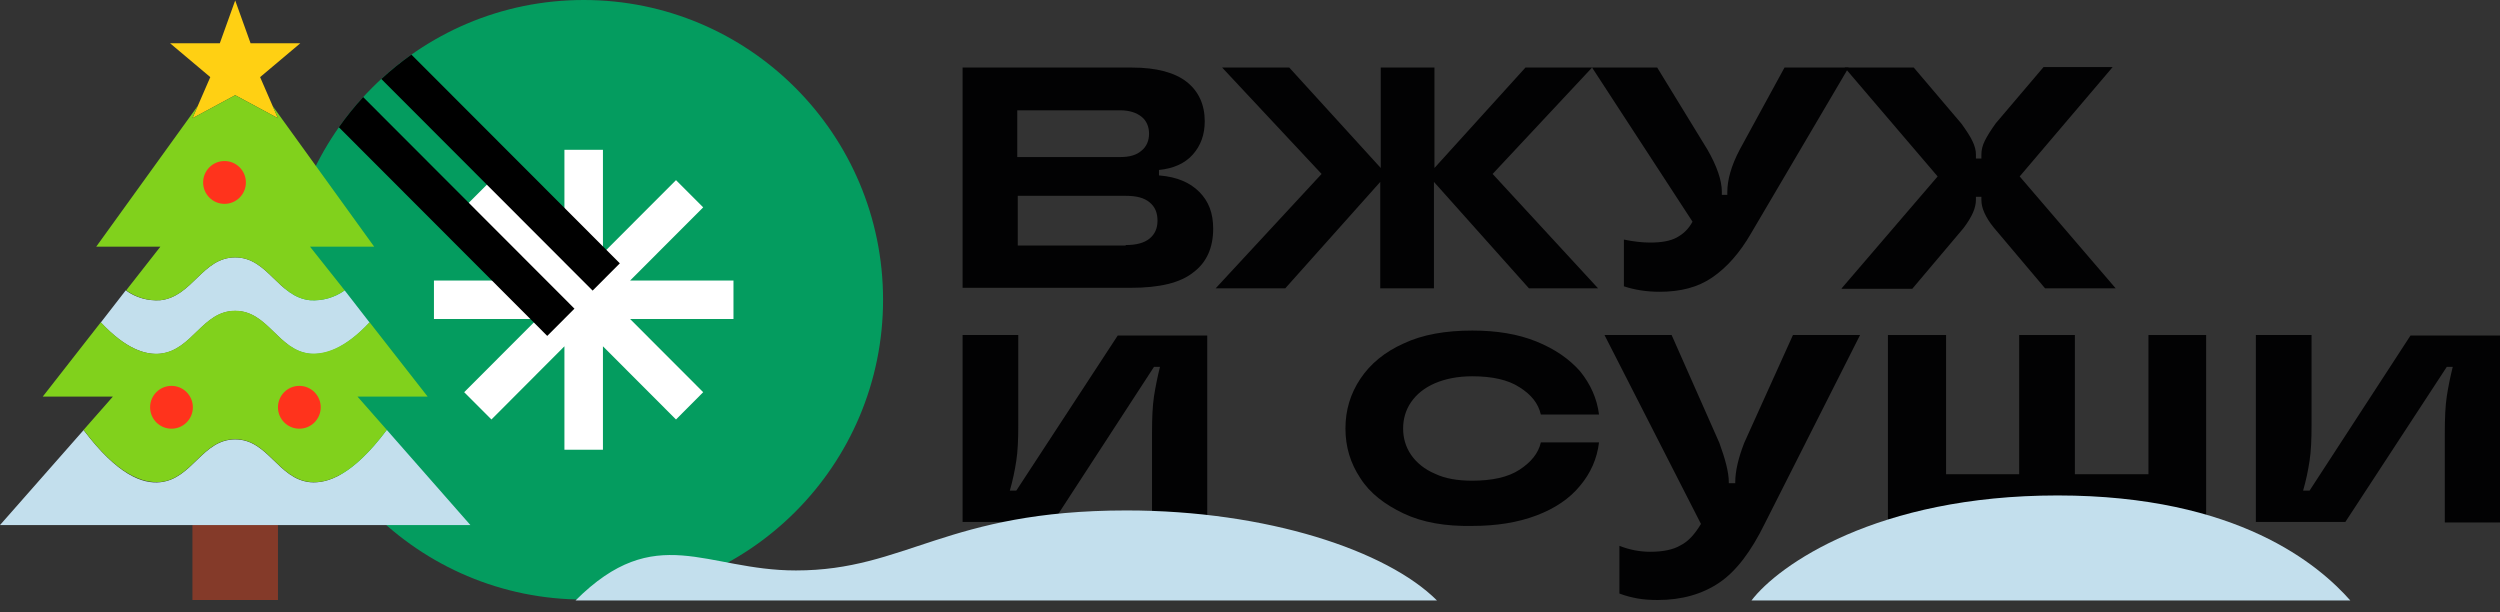 <svg width="200" height="49" viewBox="0 0 200 49" fill="none" xmlns="http://www.w3.org/2000/svg">
    <rect x="0" y="0" width="200" height="49" fill="#333333" stroke="none"/>
    <path d="M70.645 23.982C70.645 37.225 59.921 47.964 46.697 47.964C33.474 47.964 22.75 37.225 22.75 23.982C22.75 10.739 33.474 0 46.697 0C59.921 0 70.645 10.739 70.645 23.982Z" fill="#049C5F"/>
    <path d="M58.678 22.442H50.409L56.255 16.588L54.08 14.411L48.235 20.265V11.983H45.154V20.265L39.314 14.411L37.135 16.588L42.98 22.442H34.716V25.522H42.98L37.135 31.376L39.314 33.559L45.154 27.704V35.981H48.235V27.704L54.08 33.559L56.255 31.376L50.409 25.522H58.678V22.442Z" fill="white"/>
    <path d="M49.584 21.065L32.913 4.37C32.068 4.967 31.264 5.62 30.505 6.318L47.41 23.248L49.584 21.07V21.065Z" fill="black"/>
    <path d="M45.959 24.696L29.053 7.766C28.356 8.526 27.704 9.332 27.108 10.178L43.779 26.873L45.954 24.696H45.959Z" fill="black"/>
    <path d="M92.759 14.036C94.151 14.155 95.185 14.592 95.941 15.348C96.697 16.104 97.055 17.058 97.055 18.291C97.055 19.802 96.538 20.995 95.464 21.791C94.43 22.626 92.759 23.024 90.492 23.024H77.007V5.405H90.571C92.52 5.405 93.992 5.803 94.947 6.559C95.901 7.314 96.379 8.388 96.379 9.7C96.379 10.774 96.06 11.649 95.424 12.365C94.787 13.081 93.873 13.479 92.719 13.598V14.036H92.759ZM81.382 8.865V12.564H89.616C90.372 12.564 90.929 12.405 91.327 12.047C91.725 11.729 91.924 11.252 91.924 10.695C91.924 10.138 91.725 9.661 91.327 9.342C90.929 9.024 90.372 8.825 89.616 8.825H81.382V8.865ZM90.054 19.603C90.889 19.603 91.526 19.444 91.963 19.086C92.401 18.729 92.6 18.251 92.6 17.655C92.6 17.018 92.401 16.541 91.963 16.183C91.526 15.825 90.929 15.666 90.054 15.666H81.422V19.643H90.054V19.603Z" fill="#020203"/>
    <path d="M119.41 13.916L127.843 23.064H122.314L114.716 14.553V23.064H110.42V14.553L102.823 23.064H97.254L105.727 13.916L97.771 5.405H103.141L110.46 13.439V5.405H114.756V13.439L122.036 5.405H127.366L119.41 13.916Z" fill="#020203"/>
    <path d="M142.76 5.405H147.891L140.095 18.649C139.18 20.24 138.146 21.393 136.992 22.189C135.838 22.984 134.446 23.342 132.776 23.342C131.702 23.342 130.747 23.183 129.912 22.904V19.166C130.667 19.325 131.383 19.405 132.02 19.405C132.895 19.405 133.611 19.285 134.128 19.007C134.645 18.729 135.083 18.331 135.401 17.734L127.366 5.405H132.577L136.594 11.967C137.35 13.28 137.748 14.433 137.748 15.348V15.587H138.185V15.348C138.185 14.871 138.265 14.354 138.424 13.797C138.583 13.24 138.822 12.643 139.18 11.967L142.76 5.405Z" fill="#020203"/>
    <path d="M147.334 23.064L155.011 14.115L147.573 5.405H153.102L156.92 9.899C157.318 10.456 157.636 10.933 157.796 11.291C157.994 11.689 158.074 12.047 158.074 12.365V12.683H158.512V12.365C158.512 12.007 158.591 11.649 158.79 11.252C158.989 10.854 159.267 10.416 159.665 9.859L163.484 5.365H169.013L161.574 14.115L169.252 23.064H163.603L159.506 18.211C159.148 17.774 158.909 17.376 158.75 17.018C158.591 16.66 158.512 16.342 158.512 15.984V15.746H158.074V15.984C158.074 16.302 157.994 16.66 157.835 17.018C157.676 17.376 157.438 17.774 157.08 18.251L152.982 23.103H147.334V23.064Z" fill="#020203"/>
    <path d="M77.007 41.756V26.802H81.462V34.001C81.462 35.154 81.422 36.108 81.303 36.864C81.183 37.66 81.024 38.415 80.786 39.25H81.303L89.418 26.842H96.578V41.796H92.162V34.637C92.162 33.444 92.202 32.489 92.321 31.694C92.441 30.938 92.6 30.143 92.799 29.347H92.321L84.246 41.756H77.007Z" fill="#020203"/>
    <path d="M112.29 41.08C110.778 40.364 109.585 39.449 108.829 38.256C108.034 37.063 107.636 35.751 107.636 34.279C107.636 32.807 108.034 31.495 108.829 30.302C109.625 29.109 110.778 28.154 112.29 27.478C113.801 26.762 115.671 26.444 117.779 26.444C119.728 26.444 121.439 26.723 122.91 27.319C124.382 27.916 125.536 28.711 126.411 29.705C127.246 30.739 127.763 31.893 127.922 33.165H123.268C123.07 32.29 122.513 31.575 121.558 30.978C120.643 30.381 119.37 30.103 117.779 30.103C116.626 30.103 115.631 30.302 114.796 30.66C113.96 31.018 113.324 31.535 112.886 32.171C112.449 32.807 112.25 33.523 112.25 34.279C112.25 35.035 112.449 35.751 112.886 36.387C113.324 37.023 113.96 37.54 114.796 37.898C115.631 38.296 116.626 38.455 117.779 38.455C119.37 38.455 120.643 38.177 121.558 37.58C122.473 36.983 123.07 36.268 123.268 35.393H127.922C127.763 36.705 127.246 37.858 126.411 38.853C125.576 39.887 124.382 40.682 122.91 41.239C121.439 41.796 119.728 42.074 117.779 42.074C115.631 42.114 113.801 41.796 112.29 41.08Z" fill="#020203"/>
    <path d="M143.436 26.802H148.806L141.168 41.915C140.094 44.102 138.901 45.693 137.549 46.608C136.196 47.523 134.565 48 132.616 48C132.019 48 131.463 47.96 131.025 47.881C130.587 47.801 130.07 47.682 129.553 47.483V43.665C130.349 43.983 131.184 44.142 132.019 44.142C133.014 44.142 133.849 43.983 134.446 43.625C135.082 43.307 135.599 42.711 136.077 41.915L128.36 26.802H133.73L137.549 35.432C138.026 36.745 138.304 37.779 138.304 38.574V38.654H138.821V38.574C138.821 37.699 139.06 36.665 139.537 35.432L143.436 26.802Z" fill="#020203"/>
    <path d="M171.877 37.938V26.802H176.491V41.756H151.033V26.802H155.687V37.938H161.535V26.802H165.99V37.938H171.877Z" fill="#020203"/>
    <path d="M180.469 41.756V26.802H184.924V34.001C184.924 35.154 184.885 36.108 184.765 36.864C184.646 37.66 184.487 38.415 184.248 39.25H184.765L192.84 26.842H200V41.796H195.585V34.637C195.585 33.444 195.625 32.489 195.744 31.694C195.863 30.938 196.022 30.143 196.221 29.347H195.744L187.629 41.756H180.469Z" fill="#020203"/>
    <path d="M15.395 42.005H22.237V48H15.395V42.005Z" fill="#843A29"/>
    <path d="M18.816 0.036L20.047 3.462H24.024L20.809 6.169L22.237 9.458L18.816 7.616L15.395 9.458L16.823 6.169L13.607 3.462H17.584L18.816 0.036Z" fill="#FFD013"/>
    <path d="M37.632 42.005L30.943 34.39C28.224 38.022 26.197 38.699 24.803 38.578C22.237 38.313 21.441 35.153 18.816 35.153C16.19 35.153 15.395 38.296 12.829 38.578C11.401 38.733 9.408 38.005 6.688 34.407L0 42.005H37.632Z" fill="#C3DFED"/>
    <path d="M12.829 28.3C15.395 28.018 16.19 24.875 18.816 24.875C21.441 24.875 22.237 28.035 24.802 28.3C25.948 28.412 27.522 27.975 29.566 25.799L27.573 23.23C26.769 23.806 25.789 24.084 24.802 24.018C22.237 23.753 21.441 20.592 18.816 20.592C16.19 20.592 15.395 23.735 12.829 24.018C11.841 24.089 10.86 23.81 10.058 23.23L8.065 25.799C10.083 27.941 11.657 28.412 12.829 28.3Z" fill="#C3DFED"/>
    <path d="M12.829 24.018C15.395 23.735 16.19 20.592 18.816 20.592C21.441 20.592 22.237 23.753 24.802 24.018C25.789 24.084 26.769 23.806 27.574 23.23L24.802 19.735H29.934L21.8 8.464L22.237 9.457L18.816 7.616L15.395 9.457L15.831 8.455L7.697 19.735H12.829L10.092 23.23C10.885 23.803 11.853 24.081 12.829 24.018Z" fill="#81D11C"/>
    <path d="M34.21 31.727L29.566 25.782C27.522 27.958 25.948 28.352 24.802 28.283C22.237 28.018 21.441 24.857 18.816 24.857C16.19 24.857 15.395 28.001 12.829 28.283C11.657 28.412 10.083 27.941 8.065 25.782L3.421 31.727H9.031L6.688 34.39C9.391 37.987 11.4 38.673 12.829 38.561C15.395 38.279 16.19 35.135 18.816 35.135C21.441 35.135 22.237 38.296 24.802 38.561C26.197 38.698 28.224 38.022 30.943 34.39L28.6 31.727H34.21Z" fill="#81D11C"/>
    <path d="M17.96 16.309C18.905 16.309 19.671 15.543 19.671 14.597C19.671 13.65 18.905 12.883 17.96 12.883C17.016 12.883 16.25 13.65 16.25 14.597C16.25 15.543 17.016 16.309 17.96 16.309Z" fill="#FF331C"/>
    <path d="M13.719 34.296C14.664 34.296 15.429 33.529 15.429 32.583C15.429 31.637 14.664 30.87 13.719 30.87C12.774 30.87 12.008 31.637 12.008 32.583C12.008 33.529 12.774 34.296 13.719 34.296Z" fill="#FF331C"/>
    <path d="M23.947 34.296C24.892 34.296 25.658 33.529 25.658 32.583C25.658 31.637 24.892 30.87 23.947 30.87C23.003 30.87 22.237 31.637 22.237 32.583C22.237 33.529 23.003 34.296 23.947 34.296Z" fill="#FF331C"/>
    <path d="M114.957 48.036H46.043C52.454 41.636 56.46 45.636 63.672 45.636C72.487 45.636 75.692 40.836 90.116 40.836C101.335 40.836 110.951 44.036 114.957 48.036Z" fill="#C3DFED"/>
    <path d="M164.604 39.636C150.126 39.636 142.249 45.236 140.12 48.036H188.024C185.54 45.236 179.082 39.636 164.604 39.636Z" fill="#C3DFED"/>
</svg>
